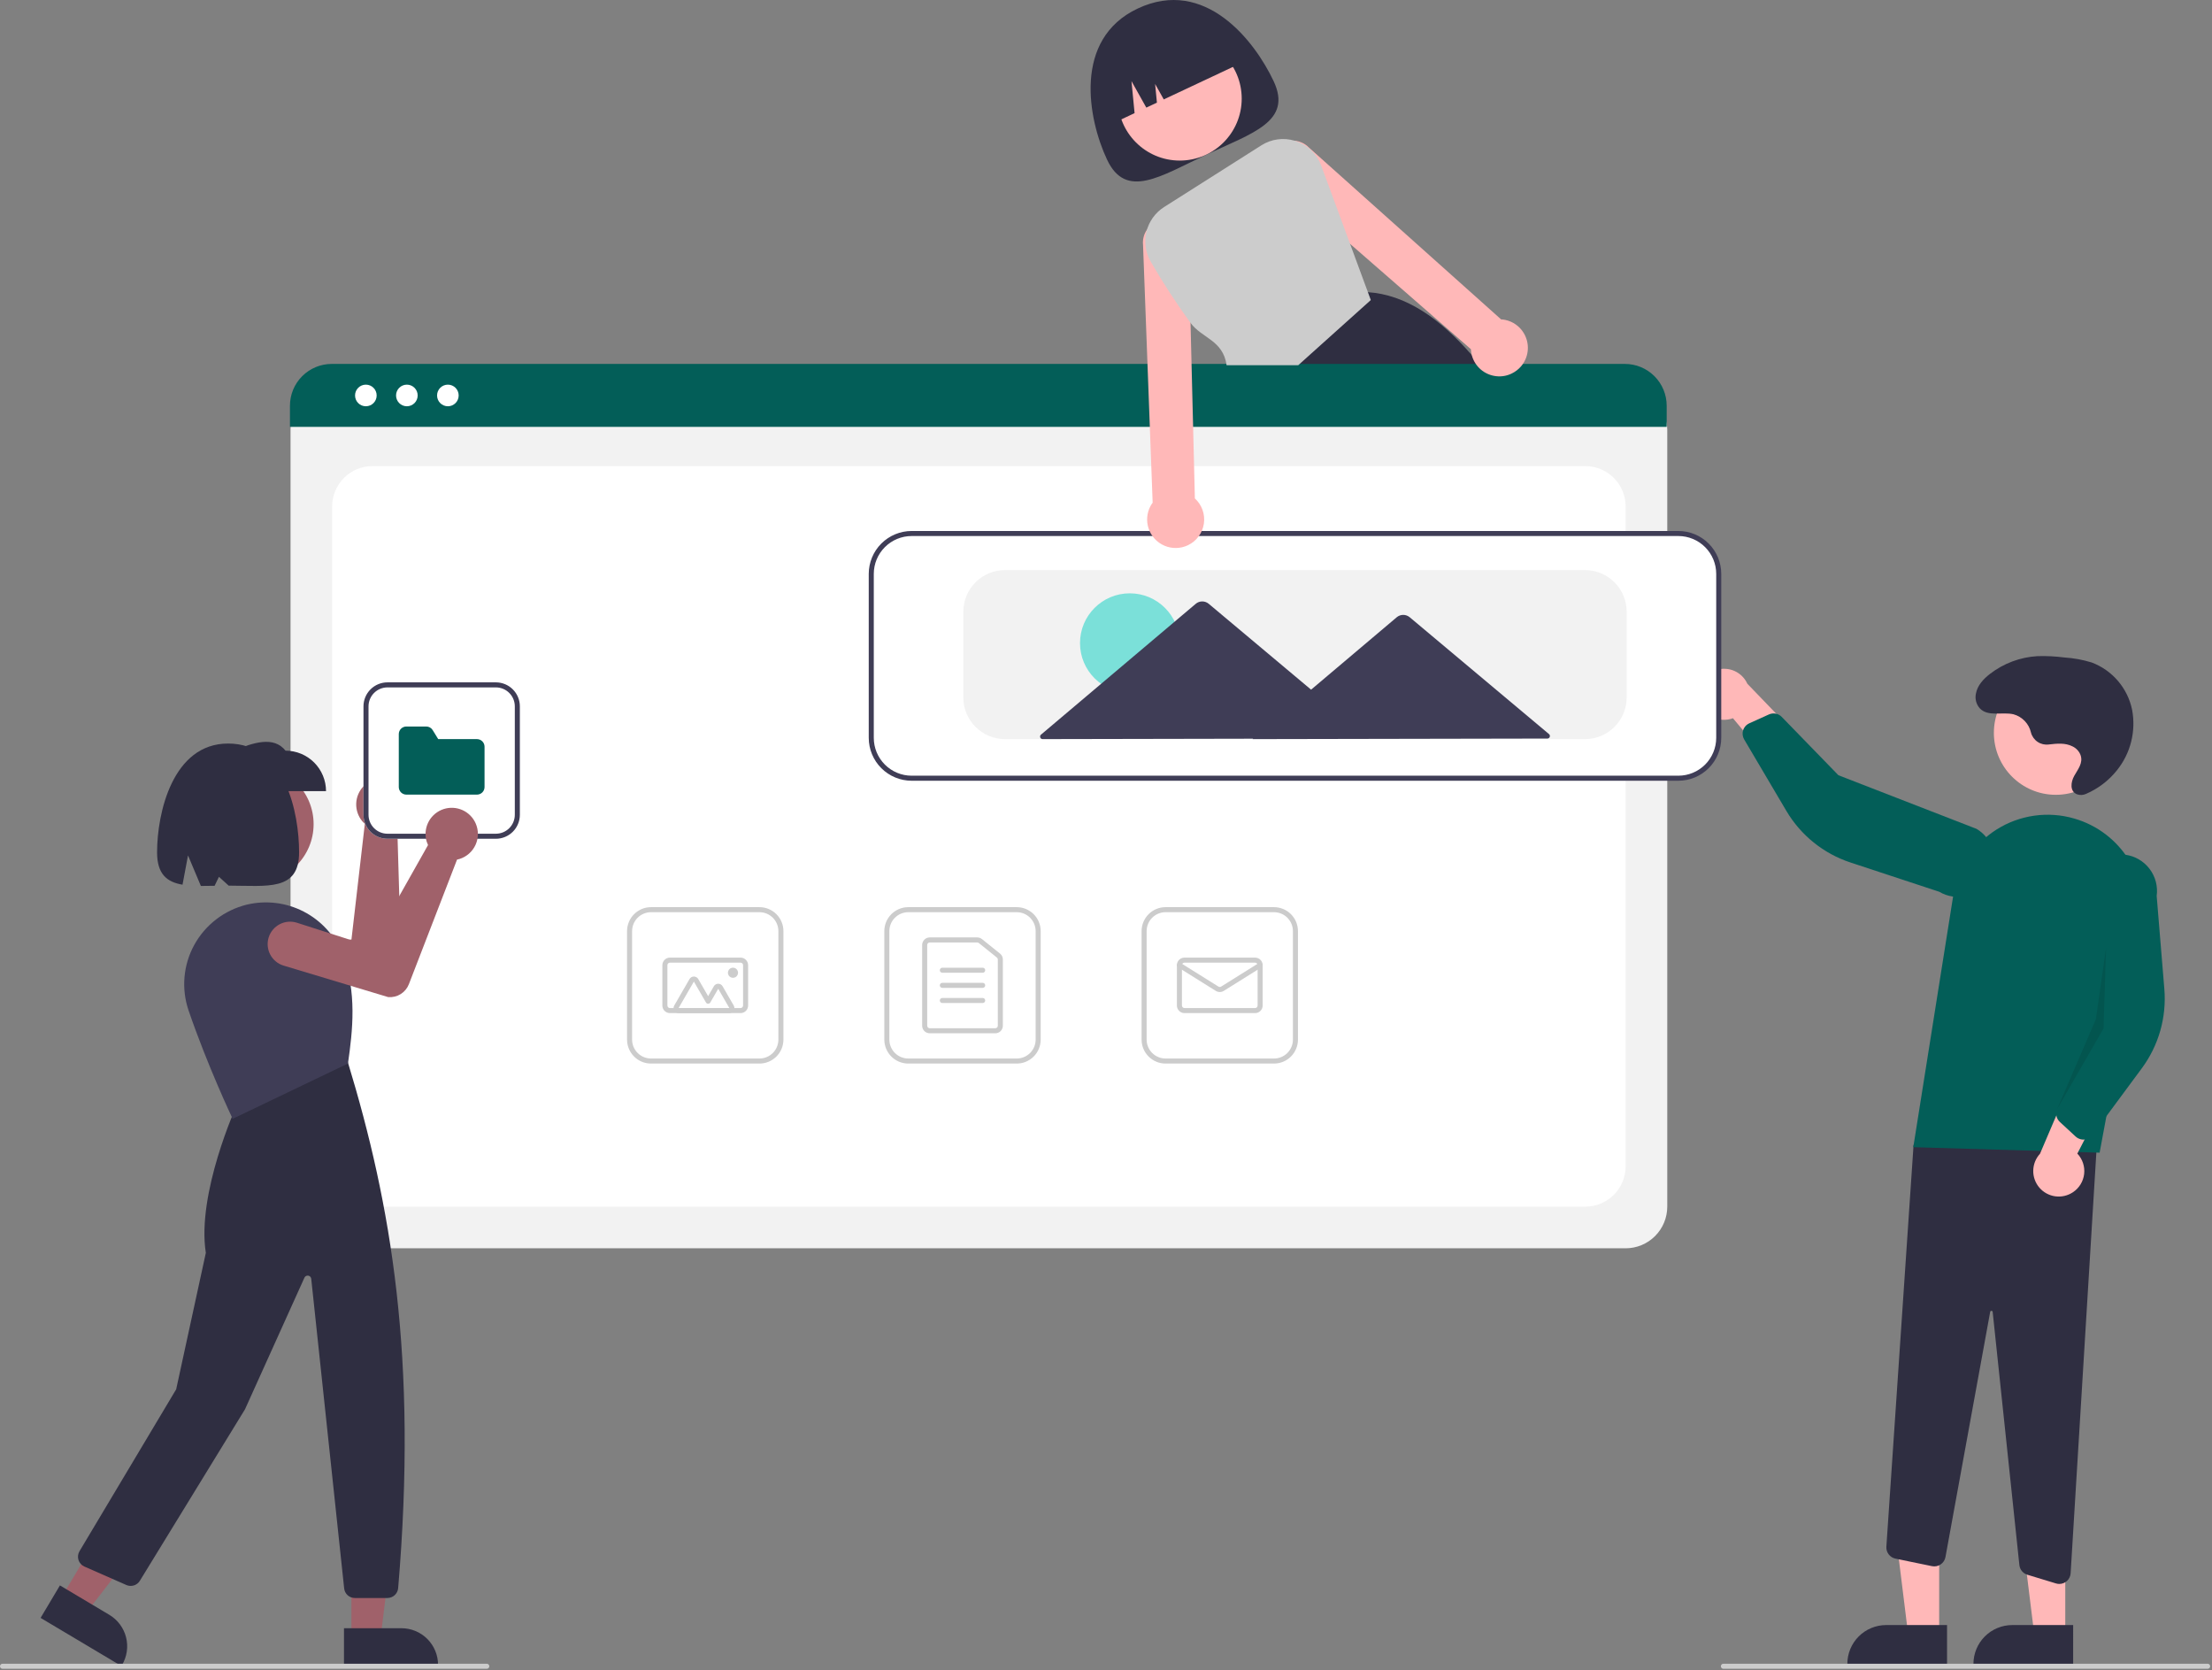 <svg width="877" height="662" viewBox="0 0 877 662" fill="none" xmlns="http://www.w3.org/2000/svg"><rect x="0" y="0" width="877" height="662" fill="#808080" stroke="none"/><g clip-path="url(#clip0_804_7419)"><path d="M504.971 32.194C512.487 48.189 496.56 52.72 478.316 61.293C460.071 69.866 446.418 79.236 438.902 63.24C431.386 47.245 425.287 15.498 451.097 3.369C477.796 -9.177 497.455 16.199 504.971 32.194Z" fill="#2F2E41"/><path d="M467.745 63.649C481.309 63.649 492.306 52.653 492.306 39.088C492.306 25.524 481.309 14.527 467.745 14.527C454.18 14.527 443.184 25.524 443.184 39.088C443.184 52.653 454.18 63.649 467.745 63.649Z" fill="#FFB8B8"/><path d="M589.425 148.013C588.575 146.903 587.725 145.813 586.865 144.753C585.755 143.373 584.639 142.036 583.515 140.743C570.785 126.053 557.245 116.803 542.335 115.813H542.315L542.095 115.793L512.385 144.753L502.285 154.593L502.505 155.133L507.955 168.703H603.445C599.143 161.562 594.463 154.656 589.425 148.013Z" fill="#2F2E41"/><path d="M441.039 48.977L449.831 44.846L448.606 32.162L454.485 42.658L458.687 40.684L457.973 33.285L461.403 39.408L492.627 24.735C489.694 18.494 484.403 13.674 477.916 11.335C471.429 8.996 464.279 9.329 458.038 12.261L453.513 14.388C447.272 17.321 442.451 22.612 440.112 29.099C437.773 35.586 438.106 42.736 441.039 48.977Z" fill="#2F2E41"/><path d="M644.526 494.801H131.688C127.313 494.796 123.119 493.056 120.026 489.963C116.932 486.869 115.192 482.675 115.188 478.301V170.147C115.191 166.942 116.466 163.87 118.732 161.603C120.998 159.337 124.071 158.062 127.275 158.059H648.729C651.989 158.062 655.115 159.359 657.42 161.665C659.726 163.97 661.022 167.096 661.026 170.356V478.301C661.021 482.675 659.281 486.869 656.188 489.963C653.094 493.056 648.901 494.796 644.526 494.801Z" fill="#F2F2F2"/><path d="M147.688 478.3H628.526C632.769 478.3 636.839 476.614 639.84 473.614C642.84 470.613 644.526 466.543 644.526 462.3V200.752C644.526 196.508 642.84 192.439 639.84 189.438C636.839 186.438 632.769 184.752 628.526 184.752H147.688C143.444 184.752 139.374 186.438 136.374 189.438C133.373 192.439 131.688 196.508 131.688 200.752V462.3C131.688 466.543 133.373 470.613 136.374 473.614C139.374 476.614 143.444 478.3 147.688 478.3Z" fill="white"/><path d="M660.797 169.202H114.957V160.802C114.963 156.413 116.71 152.205 119.815 149.103C122.92 146 127.128 144.256 131.517 144.252H644.237C648.626 144.256 652.835 146 655.939 149.103C659.044 152.205 660.791 156.413 660.797 160.802V169.202Z" fill="#035E58"/><path d="M145.053 161.036C147.419 161.036 149.336 159.118 149.336 156.752C149.336 154.386 147.419 152.469 145.053 152.469C142.687 152.469 140.77 154.386 140.77 156.752C140.77 159.118 142.687 161.036 145.053 161.036Z" fill="white"/><path d="M161.311 161.036C163.676 161.036 165.594 159.118 165.594 156.752C165.594 154.386 163.676 152.469 161.311 152.469C158.945 152.469 157.027 154.386 157.027 156.752C157.027 159.118 158.945 161.036 161.311 161.036Z" fill="white"/><path d="M177.569 161.036C179.934 161.036 181.852 159.118 181.852 156.752C181.852 154.386 179.934 152.469 177.569 152.469C175.203 152.469 173.285 154.386 173.285 156.752C173.285 159.118 175.203 161.036 177.569 161.036Z" fill="white"/><path d="M403.109 421.578H360.109C357.591 421.575 355.176 420.573 353.395 418.792C351.614 417.012 350.612 414.597 350.609 412.078V369.078C350.612 366.559 351.614 364.145 353.395 362.364C355.176 360.583 357.591 359.581 360.109 359.578H403.109C405.628 359.581 408.043 360.583 409.824 362.364C411.605 364.145 412.607 366.559 412.609 369.078V412.078C412.607 414.597 411.605 417.012 409.824 418.792C408.043 420.573 405.628 421.575 403.109 421.578ZM360.109 361.578C358.121 361.58 356.215 362.371 354.808 363.777C353.402 365.183 352.612 367.09 352.609 369.078V412.078C352.612 414.067 353.402 415.973 354.808 417.379C356.215 418.785 358.121 419.576 360.109 419.578H403.109C405.098 419.576 407.004 418.785 408.41 417.379C409.816 415.973 410.607 414.067 410.609 412.078V369.078C410.607 367.09 409.816 365.183 408.41 363.777C407.004 362.371 405.098 361.58 403.109 361.578H360.109Z" fill="#CCCCCC"/><path d="M394.609 409.578H368.609C367.814 409.577 367.051 409.261 366.489 408.698C365.927 408.136 365.61 407.374 365.609 406.578V374.578C365.61 373.783 365.927 373.02 366.489 372.458C367.051 371.895 367.814 371.579 368.609 371.578H387.449C388.132 371.579 388.795 371.812 389.328 372.24L396.488 377.994C396.839 378.274 397.122 378.63 397.316 379.035C397.51 379.44 397.61 379.883 397.609 380.332V406.578C397.609 407.374 397.292 408.136 396.73 408.698C396.167 409.261 395.405 409.577 394.609 409.578ZM368.609 373.578C368.344 373.578 368.09 373.684 367.903 373.871C367.715 374.059 367.61 374.313 367.609 374.578V406.578C367.61 406.843 367.715 407.097 367.903 407.285C368.09 407.472 368.344 407.578 368.609 407.578H394.609C394.874 407.578 395.129 407.472 395.316 407.285C395.504 407.097 395.609 406.843 395.609 406.578V380.332C395.61 380.182 395.576 380.035 395.512 379.9C395.447 379.765 395.353 379.646 395.236 379.553L388.075 373.798C387.897 373.656 387.676 373.578 387.449 373.578H368.609Z" fill="#CCCCCC"/><path d="M389.609 385.578H373.609C373.344 385.578 373.09 385.473 372.902 385.285C372.715 385.098 372.609 384.843 372.609 384.578C372.609 384.313 372.715 384.059 372.902 383.871C373.09 383.683 373.344 383.578 373.609 383.578H389.609C389.875 383.578 390.129 383.683 390.316 383.871C390.504 384.059 390.609 384.313 390.609 384.578C390.609 384.843 390.504 385.098 390.316 385.285C390.129 385.473 389.875 385.578 389.609 385.578Z" fill="#CCCCCC"/><path d="M389.609 391.578H373.609C373.344 391.578 373.09 391.473 372.902 391.285C372.715 391.098 372.609 390.843 372.609 390.578C372.609 390.313 372.715 390.059 372.902 389.871C373.09 389.683 373.344 389.578 373.609 389.578H389.609C389.875 389.578 390.129 389.683 390.316 389.871C390.504 390.059 390.609 390.313 390.609 390.578C390.609 390.843 390.504 391.098 390.316 391.285C390.129 391.473 389.875 391.578 389.609 391.578Z" fill="#CCCCCC"/><path d="M389.609 397.578H373.609C373.344 397.578 373.09 397.473 372.902 397.285C372.715 397.098 372.609 396.843 372.609 396.578C372.609 396.313 372.715 396.059 372.902 395.871C373.09 395.683 373.344 395.578 373.609 395.578H389.609C389.875 395.578 390.129 395.683 390.316 395.871C390.504 396.059 390.609 396.313 390.609 396.578C390.609 396.843 390.504 397.098 390.316 397.285C390.129 397.473 389.875 397.578 389.609 397.578Z" fill="#CCCCCC"/><path d="M505.109 421.578H462.109C459.591 421.575 457.176 420.573 455.395 418.792C453.614 417.012 452.612 414.597 452.609 412.078V369.078C452.612 366.559 453.614 364.145 455.395 362.364C457.176 360.583 459.591 359.581 462.109 359.578H505.109C507.628 359.581 510.043 360.583 511.824 362.364C513.605 364.145 514.607 366.559 514.609 369.078V412.078C514.607 414.597 513.605 417.012 511.824 418.792C510.043 420.573 507.628 421.575 505.109 421.578ZM462.109 361.578C460.121 361.58 458.215 362.371 456.808 363.777C455.402 365.183 454.612 367.09 454.609 369.078V412.078C454.612 414.067 455.402 415.973 456.808 417.379C458.215 418.785 460.121 419.576 462.109 419.578H505.109C507.098 419.576 509.004 418.785 510.41 417.379C511.816 415.973 512.607 414.067 512.609 412.078V369.078C512.607 367.09 511.816 365.183 510.41 363.777C509.004 362.371 507.098 361.58 505.109 361.578H462.109Z" fill="#CCCCCC"/><path d="M497.609 401.578H469.609C468.814 401.577 468.051 401.261 467.489 400.698C466.927 400.136 466.61 399.374 466.609 398.578V382.578C466.61 381.783 466.927 381.02 467.489 380.458C468.051 379.895 468.814 379.579 469.609 379.578H497.609C498.405 379.579 499.167 379.895 499.73 380.458C500.292 381.02 500.609 381.783 500.609 382.578V398.578C500.609 399.374 500.292 400.136 499.73 400.698C499.167 401.261 498.405 401.577 497.609 401.578ZM469.609 381.578C469.344 381.578 469.09 381.684 468.903 381.871C468.715 382.059 468.61 382.313 468.609 382.578V398.578C468.61 398.843 468.715 399.097 468.903 399.285C469.09 399.472 469.344 399.578 469.609 399.578H497.609C497.875 399.578 498.129 399.472 498.316 399.285C498.504 399.097 498.609 398.843 498.609 398.578V382.578C498.609 382.313 498.504 382.059 498.316 381.871C498.129 381.684 497.875 381.578 497.609 381.578H469.609Z" fill="#CCCCCC"/><path d="M483.612 393.218C483.05 393.218 482.499 393.061 482.022 392.765L467.082 383.427C466.857 383.287 466.698 383.062 466.639 382.804C466.579 382.546 466.625 382.275 466.765 382.05C466.906 381.825 467.13 381.666 467.388 381.606C467.646 381.546 467.917 381.591 468.142 381.731L483.083 391.069C483.242 391.167 483.425 391.219 483.612 391.219C483.8 391.219 483.983 391.167 484.142 391.069L499.082 381.731C499.307 381.591 499.578 381.546 499.836 381.606C500.094 381.666 500.318 381.825 500.458 382.05C500.599 382.275 500.644 382.546 500.585 382.804C500.526 383.062 500.367 383.287 500.142 383.427L485.203 392.765C484.725 393.062 484.174 393.218 483.612 393.218Z" fill="#CCCCCC"/><path d="M301.109 421.578H258.109C255.591 421.575 253.176 420.573 251.395 418.792C249.614 417.012 248.612 414.597 248.609 412.078V369.078C248.612 366.559 249.614 364.145 251.395 362.364C253.176 360.583 255.591 359.581 258.109 359.578H301.109C303.628 359.581 306.043 360.583 307.824 362.364C309.605 364.145 310.607 366.559 310.609 369.078V412.078C310.607 414.597 309.605 417.012 307.824 418.792C306.043 420.573 303.628 421.575 301.109 421.578ZM258.109 361.578C256.121 361.58 254.215 362.371 252.809 363.777C251.402 365.183 250.612 367.09 250.609 369.078V412.078C250.612 414.067 251.402 415.973 252.809 417.379C254.215 418.785 256.121 419.576 258.109 419.578H301.109C303.098 419.576 305.004 418.785 306.41 417.379C307.816 415.973 308.607 414.067 308.609 412.078V369.078C308.607 367.09 307.816 365.183 306.41 363.777C305.004 362.371 303.098 361.58 301.109 361.578H258.109Z" fill="#CCCCCC"/><path d="M293.609 401.578H265.609C264.814 401.577 264.051 401.261 263.489 400.698C262.927 400.136 262.61 399.374 262.609 398.578V382.578C262.61 381.783 262.927 381.02 263.489 380.458C264.051 379.895 264.814 379.579 265.609 379.578H293.609C294.405 379.579 295.167 379.895 295.73 380.458C296.292 381.02 296.609 381.783 296.609 382.578V398.578C296.609 399.374 296.292 400.136 295.73 400.698C295.167 401.261 294.405 401.577 293.609 401.578ZM265.609 381.578C265.344 381.578 265.09 381.684 264.903 381.871C264.715 382.059 264.61 382.313 264.609 382.578V398.578C264.61 398.843 264.715 399.097 264.903 399.285C265.09 399.472 265.344 399.578 265.609 399.578H293.609C293.875 399.578 294.129 399.472 294.316 399.285C294.504 399.097 294.609 398.843 294.609 398.578V382.578C294.609 382.313 294.504 382.059 294.316 381.871C294.129 381.684 293.875 381.578 293.609 381.578H265.609Z" fill="#CCCCCC"/><path d="M289.171 401.578H269.047C268.696 401.578 268.351 401.486 268.047 401.31C267.743 401.135 267.49 400.882 267.315 400.578C267.139 400.274 267.047 399.929 267.047 399.578C267.047 399.227 267.139 398.882 267.315 398.578L273.377 388.078C273.552 387.774 273.805 387.522 274.109 387.346C274.413 387.171 274.758 387.078 275.109 387.078C275.46 387.078 275.805 387.171 276.109 387.346C276.413 387.522 276.665 387.774 276.841 388.078L280.756 394.859L283.024 390.931C283.2 390.627 283.452 390.374 283.756 390.199C284.06 390.023 284.405 389.931 284.756 389.931C285.107 389.931 285.452 390.023 285.756 390.199C286.06 390.374 286.313 390.627 286.488 390.931L290.903 398.578C291.079 398.882 291.171 399.227 291.171 399.578C291.171 399.929 291.079 400.274 290.903 400.578C290.728 400.882 290.475 401.135 290.171 401.31C289.867 401.486 289.522 401.578 289.171 401.578ZM289.171 399.578L284.756 391.931L281.622 397.359C281.535 397.511 281.408 397.638 281.256 397.725C281.104 397.813 280.932 397.859 280.756 397.859C280.581 397.859 280.408 397.813 280.256 397.725C280.104 397.638 279.978 397.511 279.89 397.359L275.109 389.078L269.047 399.578H289.171Z" fill="#CCCCCC"/><path d="M290.609 387.578C291.714 387.578 292.609 386.683 292.609 385.578C292.609 384.474 291.714 383.578 290.609 383.578C289.505 383.578 288.609 384.474 288.609 385.578C288.609 386.683 289.505 387.578 290.609 387.578Z" fill="#CCCCCC"/><path d="M768.826 648.15L756.566 648.149L750.734 600.861L768.828 600.862L768.826 648.15Z" fill="#FFB8B8"/><path d="M771.952 660.034L732.422 660.033V659.533C732.422 657.512 732.82 655.511 733.593 653.645C734.366 651.778 735.5 650.082 736.928 648.653C738.357 647.224 740.053 646.091 741.92 645.318C743.787 644.544 745.788 644.146 747.808 644.146H747.809L771.953 644.148L771.952 660.034Z" fill="#2F2E41"/><path d="M818.826 648.15L806.566 648.149L800.734 600.861L818.828 600.862L818.826 648.15Z" fill="#FFB8B8"/><path d="M821.952 660.034L782.422 660.033V659.533C782.422 657.512 782.82 655.511 783.593 653.645C784.366 651.778 785.5 650.082 786.928 648.653C788.357 647.224 790.053 646.091 791.92 645.318C793.787 644.544 795.788 644.146 797.808 644.146H797.809L821.953 644.148L821.952 660.034Z" fill="#2F2E41"/><path d="M815.15 627.65L803.796 624.196C802.949 623.94 802.198 623.439 801.635 622.758C801.071 622.076 800.722 621.243 800.63 620.363L790.044 520.037C790.036 519.916 789.982 519.802 789.893 519.719C789.804 519.636 789.687 519.59 789.566 519.59C789.444 519.578 789.323 519.614 789.227 519.691C789.132 519.767 789.07 519.878 789.055 519.999L771.324 617.198C771.216 617.788 770.992 618.35 770.664 618.852C770.336 619.354 769.911 619.785 769.414 620.12C768.917 620.456 768.358 620.688 767.77 620.805C767.182 620.921 766.577 620.919 765.989 620.798L751.478 617.809C750.414 617.586 749.465 616.987 748.808 616.121C748.15 615.256 747.826 614.182 747.896 613.097L758.682 453.784L831.819 445.893L820.952 623.619C820.881 624.762 820.378 625.835 819.545 626.62C818.712 627.405 817.612 627.844 816.467 627.847C816.021 627.847 815.577 627.78 815.15 627.65Z" fill="#2F2E41"/><path d="M815.081 315.048C828.645 315.048 839.642 304.051 839.642 290.487C839.642 276.922 828.645 265.926 815.081 265.926C801.516 265.926 790.52 276.922 790.52 290.487C790.52 304.051 801.516 315.048 815.081 315.048Z" fill="#FFB8B8"/><path d="M758.57 454.719L774.428 354.868C775.272 349.559 777.236 344.49 780.19 340C783.145 335.509 787.022 331.699 791.563 328.823C796.105 325.947 801.207 324.071 806.53 323.32C811.852 322.57 817.274 322.961 822.434 324.468C831.455 327.078 839.18 332.956 844.099 340.956C849.018 348.956 850.778 358.503 849.035 367.731L832.444 456.902L758.57 454.719Z" fill="#035E58"/><path d="M821.861 472.585C823.087 471.775 824.122 470.706 824.891 469.453C825.659 468.2 826.144 466.793 826.311 465.333C826.477 463.872 826.322 462.393 825.855 460.999C825.388 459.605 824.621 458.33 823.608 457.265L840.004 425.514L821.539 427.484L808.8 457.334C807.123 459.154 806.172 461.526 806.127 464.001C806.082 466.475 806.946 468.881 808.556 470.761C810.166 472.64 812.41 473.865 814.862 474.201C817.314 474.537 819.804 473.962 821.861 472.585Z" fill="#FFB8B8"/><path d="M825.373 451.666C824.466 451.538 823.62 451.137 822.947 450.515L816.673 444.719C815.996 444.089 815.528 443.267 815.332 442.363C815.137 441.459 815.224 440.517 815.582 439.664L828.119 409.946L826.34 351.226C826.596 349.339 827.221 347.52 828.18 345.874C829.139 344.228 830.413 342.788 831.929 341.634C833.445 340.481 835.174 339.638 837.016 339.153C838.858 338.668 840.778 338.551 842.665 338.809C844.552 339.066 846.371 339.693 848.015 340.654C849.66 341.614 851.1 342.889 852.252 344.407C853.404 345.924 854.245 347.653 854.728 349.496C855.211 351.338 855.327 353.258 855.067 355.145L858.109 392.057C859.033 403.26 855.857 414.418 849.171 423.454L829.619 449.886C829.243 450.394 828.764 450.818 828.213 451.128C827.663 451.439 827.053 451.631 826.424 451.69C826.074 451.724 825.721 451.715 825.373 451.666Z" fill="#035E58"/><path d="M673.642 277.105C673.91 278.551 674.491 279.92 675.345 281.116C676.199 282.313 677.305 283.308 678.585 284.031C679.865 284.753 681.288 285.187 682.754 285.3C684.22 285.414 685.692 285.204 687.069 284.687L709.914 312.165L715.299 294.393L692.779 271.024C691.756 268.77 689.943 266.969 687.682 265.963C685.42 264.957 682.868 264.815 680.509 265.565C678.151 266.314 676.149 267.903 674.883 270.03C673.617 272.157 673.176 274.674 673.642 277.105Z" fill="#FFB8B8"/><path d="M691.536 288.495C692.007 287.71 692.707 287.087 693.542 286.71L701.325 283.193C702.169 282.814 703.109 282.704 704.017 282.876C704.926 283.049 705.759 283.496 706.405 284.158L728.883 307.29L783.649 328.547C785.288 329.518 786.72 330.803 787.862 332.328C789.004 333.852 789.834 335.587 790.306 337.433C790.777 339.279 790.879 341.2 790.608 343.086C790.336 344.971 789.695 346.785 788.722 348.423C787.749 350.061 786.463 351.491 784.937 352.631C783.41 353.771 781.675 354.6 779.828 355.069C777.982 355.538 776.061 355.638 774.175 355.364C772.29 355.09 770.477 354.448 768.84 353.473L733.664 341.881C722.987 338.365 713.951 331.089 708.236 321.409L691.519 293.099C691.198 292.554 690.995 291.948 690.923 291.32C690.852 290.692 690.913 290.056 691.104 289.453C691.209 289.118 691.354 288.797 691.536 288.495Z" fill="#035E58"/><path opacity="0.1" d="M835 375.652L834 407.652L815.578 439.663L830.96 403.99L835 375.652Z" fill="black"/><path d="M812.266 295.102C810.723 295.302 809.16 294.936 807.867 294.071C806.574 293.206 805.639 291.902 805.235 290.399C804.846 288.67 803.993 287.08 802.769 285.799C801.544 284.517 799.994 283.593 798.285 283.126C793.779 282.096 788.272 284.217 784.971 280.804C784.264 280.024 783.753 279.088 783.479 278.072C783.205 277.057 783.176 275.99 783.396 274.961C784.004 271.644 786.377 269.138 788.959 267.134C794.393 262.935 800.969 260.478 807.825 260.083C811.374 259.98 814.925 260.157 818.446 260.611C822.133 260.844 825.779 261.51 829.31 262.597C833.332 264.115 836.907 266.622 839.703 269.887C842.5 273.152 844.429 277.069 845.311 281.277C846.118 285.498 845.994 289.843 844.948 294.011C843.902 298.179 841.959 302.068 839.254 305.407C836.016 309.439 831.842 312.618 827.094 314.666C825.963 315.2 824.667 315.266 823.487 314.849C820.53 313.673 821.013 310.01 822.362 307.566C823.805 304.952 826.025 302.42 824.865 299.238C824.283 297.762 823.166 296.56 821.737 295.872C818.798 294.372 815.509 294.727 812.349 295.092L812.266 295.102Z" fill="#2F2E41"/><path d="M665.434 308.973H361.434C357.059 308.968 352.865 307.228 349.772 304.134C346.679 301.041 344.939 296.847 344.934 292.473V227.473C344.939 223.098 346.679 218.904 349.772 215.811C352.865 212.718 357.059 210.978 361.434 210.973H665.434C669.808 210.978 674.002 212.718 677.095 215.811C680.189 218.904 681.929 223.098 681.934 227.473V292.473C681.929 296.847 680.189 301.041 677.095 304.134C674.002 307.228 669.808 308.968 665.434 308.973Z" fill="white"/><path d="M665.434 309.473H361.434C356.926 309.468 352.605 307.675 349.418 304.488C346.231 301.301 344.439 296.98 344.434 292.473V227.473C344.439 222.966 346.231 218.644 349.418 215.457C352.605 212.27 356.926 210.478 361.434 210.473H665.434C669.941 210.478 674.262 212.27 677.449 215.457C680.636 218.644 682.429 222.966 682.434 227.473V292.473C682.429 296.98 680.636 301.301 677.449 304.488C674.262 307.675 669.941 309.468 665.434 309.473ZM361.434 212.473C357.457 212.477 353.644 214.059 350.832 216.871C348.02 219.683 346.438 223.496 346.434 227.473V292.473C346.438 296.45 348.02 300.262 350.832 303.074C353.644 305.886 357.457 307.468 361.434 307.473H665.434C669.41 307.468 673.223 305.886 676.035 303.074C678.847 300.262 680.429 296.45 680.434 292.473V227.473C680.429 223.496 678.847 219.683 676.035 216.871C673.223 214.059 669.41 212.477 665.434 212.473H361.434Z" fill="#3F3D56"/><path d="M628.434 292.973H398.434C394.059 292.968 389.865 291.228 386.772 288.134C383.679 285.041 381.939 280.847 381.934 276.473V242.473C381.939 238.098 383.679 233.904 386.772 230.811C389.865 227.718 394.059 225.978 398.434 225.973H628.434C632.808 225.978 637.002 227.718 640.095 230.811C643.189 233.904 644.929 238.098 644.934 242.473V276.473C644.929 280.847 643.189 285.041 640.095 288.134C637.002 291.228 632.808 292.968 628.434 292.973Z" fill="#F2F2F2"/><path d="M447.928 274.646C458.825 274.646 467.66 265.812 467.66 254.914C467.66 244.016 458.825 235.182 447.928 235.182C437.03 235.182 428.195 244.016 428.195 254.914C428.195 265.812 437.03 274.646 447.928 274.646Z" fill="#7BE0D9"/><path d="M614.139 290.981L586.286 267.621L558.915 244.665C558.192 244.059 557.279 243.728 556.336 243.73C555.394 243.732 554.482 244.066 553.762 244.675L526.479 267.737L519.815 273.37L509.766 264.943L479.229 239.332C478.507 238.726 477.594 238.395 476.651 238.396C475.708 238.398 474.797 238.733 474.077 239.342L443.639 265.07L412.722 291.203C412.565 291.336 412.453 291.513 412.4 291.711C412.348 291.91 412.358 292.119 412.428 292.312C412.499 292.504 412.627 292.67 412.796 292.788C412.964 292.905 413.164 292.968 413.369 292.967L476.756 292.845L496.82 292.806L496.624 292.972L556.431 292.857L613.498 292.747C613.703 292.747 613.903 292.683 614.071 292.566C614.239 292.448 614.367 292.281 614.436 292.088C614.506 291.895 614.515 291.686 614.462 291.488C614.409 291.29 614.296 291.113 614.139 290.981Z" fill="#3F3D56"/><path d="M875.273 661.473H683.273C683.008 661.473 682.754 661.367 682.566 661.18C682.379 660.992 682.273 660.738 682.273 660.473C682.273 660.207 682.379 659.953 682.566 659.766C682.754 659.578 683.008 659.473 683.273 659.473H875.273C875.539 659.473 875.793 659.578 875.981 659.766C876.168 659.953 876.273 660.207 876.273 660.473C876.273 660.738 876.168 660.992 875.981 661.18C875.793 661.367 875.539 661.473 875.273 661.473Z" fill="#CCCCCC"/><path d="M604.058 131.912C603.259 130.614 602.204 129.493 600.958 128.616C599.711 127.739 598.299 127.126 596.808 126.812C596.261 126.697 595.706 126.627 595.148 126.602L518.958 58.482C517.461 56.944 515.465 55.99 513.328 55.792C512.906 55.744 512.482 55.73 512.058 55.752C510.3 55.832 508.604 56.423 507.176 57.451C505.748 58.48 504.651 59.902 504.019 61.544C503.386 63.187 503.246 64.978 503.616 66.698C503.985 68.419 504.847 69.994 506.098 71.232L535.268 96.662L583.168 138.412C583.207 139.199 583.324 139.979 583.518 140.742C584.091 142.953 585.323 144.938 587.05 146.432C588.777 147.927 590.917 148.862 593.188 149.112C595.258 149.354 597.355 149.008 599.238 148.112C600.731 147.414 602.054 146.401 603.118 145.142C603.228 145.012 603.328 144.892 603.428 144.752C604.826 142.93 605.636 140.725 605.748 138.431C605.861 136.137 605.271 133.863 604.058 131.912Z" fill="#FFB8B8"/><path d="M473.736 197.562L473.026 168.702L472.426 144.752L472.016 127.992L471.206 95.322C471.046 93.573 470.38 91.908 469.289 90.531C468.199 89.154 466.731 88.125 465.065 87.568C463.399 87.011 461.607 86.952 459.908 87.396C458.208 87.841 456.675 88.771 455.496 90.072C455.218 90.37 454.967 90.691 454.746 91.032C453.515 92.795 452.961 94.944 453.186 97.082L454.966 144.752L455.856 168.702L456.996 199.252C456.667 199.701 456.37 200.172 456.106 200.662C455.395 202.011 454.965 203.49 454.843 205.009C454.721 206.529 454.909 208.057 455.396 209.502C455.904 211.017 456.727 212.407 457.812 213.581C458.896 214.755 460.217 215.686 461.687 216.312C463.157 216.939 464.743 217.246 466.341 217.215C467.938 217.184 469.511 216.815 470.956 216.132C472.634 215.339 474.09 214.144 475.197 212.654C476.304 211.164 477.027 209.425 477.302 207.589C477.576 205.754 477.395 203.878 476.773 202.13C476.151 200.381 475.108 198.812 473.736 197.562Z" fill="#FFB8B8"/><path d="M542.338 115.813L535.267 96.663L523.827 65.643C523.002 63.386 521.679 61.343 519.956 59.668C518.234 57.992 516.156 56.726 513.877 55.963C513.697 55.903 513.508 55.843 513.327 55.793C511.12 55.123 508.794 54.938 506.508 55.252C504.223 55.567 502.032 56.372 500.088 57.613L461.557 82.053C458.029 84.286 455.506 87.803 454.523 91.862C453.54 95.92 454.172 100.202 456.287 103.803C461.106 112.134 466.356 120.209 472.017 127.993C476.508 134.103 484.867 134.753 486.318 144.753H514.727L543.488 118.933L542.338 115.813Z" fill="#CCCCCC"/><path d="M101.164 349.853C113.961 349.853 124.336 339.479 124.336 326.681C124.336 313.884 113.961 303.51 101.164 303.51C88.367 303.51 77.992 313.884 77.992 326.681C77.992 339.479 88.367 349.853 101.164 349.853Z" fill="#A0616A"/><path d="M158.05 310.733C158.278 310.915 158.499 311.107 158.713 311.311C159.778 312.314 160.619 313.53 161.18 314.88C161.742 316.23 162.012 317.684 161.972 319.146C161.933 320.608 161.585 322.045 160.952 323.363C160.318 324.681 159.413 325.85 158.296 326.794C158.036 327.013 157.764 327.218 157.483 327.408L159.051 380.353C159.095 382.086 158.58 383.787 157.581 385.205C156.582 386.622 155.153 387.679 153.506 388.22L153.41 388.24L110.422 392.818C109.253 392.943 108.071 392.834 106.944 392.499C105.818 392.164 104.769 391.609 103.858 390.867C102.947 390.124 102.192 389.208 101.637 388.172C101.082 387.136 100.738 386.001 100.624 384.831C100.51 383.661 100.629 382.48 100.974 381.357C101.319 380.233 101.884 379.189 102.635 378.285C103.385 377.381 104.308 376.634 105.349 376.088C106.39 375.543 107.529 375.209 108.699 375.105L139.344 372.407L144.643 326.556C144.297 326.249 143.972 325.918 143.672 325.566C142.01 323.599 141.139 321.085 141.227 318.512C141.314 315.939 142.355 313.49 144.147 311.642C145.939 309.793 148.354 308.676 150.923 308.508C153.492 308.34 156.032 309.133 158.05 310.733Z" fill="#A0616A"/><path d="M139.326 649.174H150.893L156.395 604.561H139.324L139.326 649.174Z" fill="#A0616A"/><path d="M136.379 645.397L159.157 645.396C161.063 645.396 162.952 645.772 164.713 646.501C166.474 647.231 168.074 648.3 169.422 649.648C170.77 650.996 171.84 652.596 172.569 654.357C173.298 656.118 173.674 658.006 173.674 659.912V660.384L136.38 660.385L136.379 645.397Z" fill="#2F2E41"/><path d="M24.367 633.183L34.305 639.1L61.858 603.583L47.19 594.85L24.367 633.183Z" fill="#A0616A"/><path d="M23.761 628.428L43.333 640.081C44.971 641.056 46.401 642.345 47.541 643.872C48.681 645.4 49.509 647.138 49.978 648.986C50.447 650.833 50.547 652.755 50.272 654.642C49.998 656.528 49.355 658.342 48.38 659.98L48.138 660.385L16.094 641.306L23.761 628.428Z" fill="#2F2E41"/><path d="M153.625 633.417H140.674C139.625 633.419 138.613 633.032 137.833 632.33C137.053 631.629 136.561 630.663 136.452 629.62L123.395 506.883C123.362 506.574 123.228 506.284 123.014 506.059C122.801 505.834 122.519 505.685 122.212 505.635C121.905 505.586 121.591 505.639 121.317 505.786C121.043 505.934 120.826 506.167 120.698 506.45L97.142 558.609L55.439 626.611C54.899 627.483 54.063 628.131 53.085 628.437C52.106 628.743 51.05 628.686 50.11 628.277L33.45 620.947C32.899 620.704 32.406 620.348 32.003 619.9C31.601 619.453 31.298 618.925 31.115 618.351C30.932 617.778 30.873 617.172 30.942 616.574C31.011 615.976 31.206 615.4 31.515 614.883L69.852 550.691L81.609 496.606C77.912 473.151 93.764 438.28 93.925 437.93L94.004 437.759L137.671 420.691L137.89 420.959C155.111 477.473 165.605 538.292 157.857 629.527C157.761 630.586 157.275 631.571 156.493 632.29C155.71 633.009 154.688 633.411 153.625 633.417Z" fill="#2F2E41"/><path d="M92.244 443.474L92.04 443.047C91.943 442.842 82.233 422.363 74.748 400.475C73.31 396.242 72.766 391.757 73.151 387.303C73.537 382.85 74.843 378.524 76.987 374.602C79.159 370.638 82.13 367.169 85.713 364.414C89.296 361.659 93.411 359.679 97.8 358.597C105.418 356.771 113.438 357.743 120.4 361.335C127.361 364.927 132.801 370.901 135.727 378.167C141.665 393.014 139.772 408.862 137.992 421.324L137.956 421.574L137.729 421.683L92.244 443.474Z" fill="#3F3D56"/><path d="M129.259 313.594H92.465V297.555C100.541 294.347 108.443 291.619 113.22 297.555C117.474 297.555 121.553 299.245 124.561 302.253C127.569 305.261 129.259 309.34 129.259 313.594Z" fill="#2F2E41"/><path d="M90.43 294.725C68.434 294.725 62.277 322.296 62.277 337.85C62.277 346.525 66.2 349.627 72.365 350.677L74.542 339.066L79.641 351.177C81.373 351.185 83.192 351.152 85.078 351.117L86.807 347.557L90.662 351.053C106.103 351.076 118.582 353.327 118.582 337.85C118.582 322.296 113.183 294.725 90.43 294.725Z" fill="#2F2E41"/><path d="M193 661.473H1C0.735 661.473 0.48 661.367 0.293 661.18C0.105 660.992 0 660.738 0 660.473C0 660.207 0.105 659.953 0.293 659.766C0.48 659.578 0.735 659.473 1 659.473H193C193.265 659.473 193.52 659.578 193.707 659.766C193.895 659.953 194 660.207 194 660.473C194 660.738 193.895 660.992 193.707 661.18C193.52 661.367 193.265 661.473 193 661.473Z" fill="#CCCCCC"/><path d="M196.609 332.473H153.609C151.091 332.47 148.676 331.468 146.895 329.687C145.114 327.906 144.112 325.491 144.109 322.973V279.973C144.112 277.454 145.114 275.039 146.895 273.258C148.676 271.477 151.091 270.476 153.609 270.473H196.609C199.128 270.476 201.543 271.477 203.324 273.258C205.105 275.039 206.107 277.454 206.109 279.973V322.973C206.107 325.491 205.105 327.906 203.324 329.687C201.543 331.468 199.128 332.47 196.609 332.473Z" fill="white"/><path d="M196.609 332.473H153.609C151.091 332.47 148.676 331.468 146.895 329.687C145.114 327.906 144.112 325.491 144.109 322.973V279.973C144.112 277.454 145.114 275.039 146.895 273.258C148.676 271.477 151.091 270.476 153.609 270.473H196.609C199.128 270.476 201.543 271.477 203.324 273.258C205.105 275.039 206.107 277.454 206.109 279.973V322.973C206.107 325.491 205.105 327.906 203.324 329.687C201.543 331.468 199.128 332.47 196.609 332.473ZM153.609 272.473C151.621 272.475 149.715 273.266 148.309 274.672C146.902 276.078 146.112 277.984 146.109 279.973V322.973C146.112 324.961 146.902 326.867 148.309 328.274C149.715 329.68 151.621 330.47 153.609 330.473H196.609C198.598 330.47 200.504 329.68 201.91 328.274C203.316 326.867 204.107 324.961 204.109 322.973V279.973C204.107 277.984 203.316 276.078 201.91 274.672C200.504 273.266 198.598 272.475 196.609 272.473H153.609Z" fill="#3F3D56"/><path d="M189.109 314.973H161.109C160.314 314.972 159.551 314.655 158.989 314.093C158.427 313.531 158.11 312.768 158.109 311.973V290.973C158.11 290.177 158.427 289.415 158.989 288.852C159.551 288.29 160.314 287.974 161.109 287.973H168.992C169.504 287.971 170.009 288.101 170.457 288.351C170.904 288.601 171.28 288.962 171.547 289.4L173.745 292.973H189.109C189.905 292.974 190.667 293.29 191.23 293.852C191.792 294.415 192.109 295.177 192.109 295.973V311.973C192.109 312.768 191.792 313.531 191.23 314.093C190.667 314.655 189.905 314.972 189.109 314.973Z" fill="#035E58"/><path d="M188.199 325.581C188.339 325.837 188.468 326.101 188.586 326.372C189.178 327.709 189.481 329.156 189.475 330.618C189.468 332.081 189.153 333.525 188.55 334.857C187.946 336.189 187.068 337.379 185.972 338.348C184.877 339.317 183.589 340.043 182.194 340.48C181.869 340.58 181.539 340.664 181.206 340.73L162.106 390.134C161.475 391.749 160.34 393.117 158.869 394.036C157.399 394.954 155.671 395.374 153.943 395.233L153.847 395.215L112.45 382.753C111.325 382.414 110.278 381.856 109.369 381.11C108.461 380.364 107.709 379.446 107.158 378.408C106.606 377.37 106.266 376.233 106.156 375.062C106.046 373.892 106.17 372.712 106.519 371.589C106.868 370.467 107.436 369.425 108.19 368.523C108.944 367.622 109.87 366.878 110.913 366.336C111.956 365.794 113.096 365.464 114.267 365.365C115.438 365.266 116.617 365.401 117.736 365.76L147.027 375.164L169.703 334.962C169.503 334.545 169.332 334.114 169.192 333.673C168.424 331.215 168.596 328.56 169.676 326.223C170.755 323.886 172.665 322.033 175.033 321.025C177.402 320.016 180.061 319.924 182.494 320.766C184.927 321.608 186.96 323.324 188.199 325.581Z" fill="#A0616A"/></g><defs><clipPath id="clip0_804_7419"><rect width="876.272" height="661.473" fill="white"/></clipPath></defs></svg>